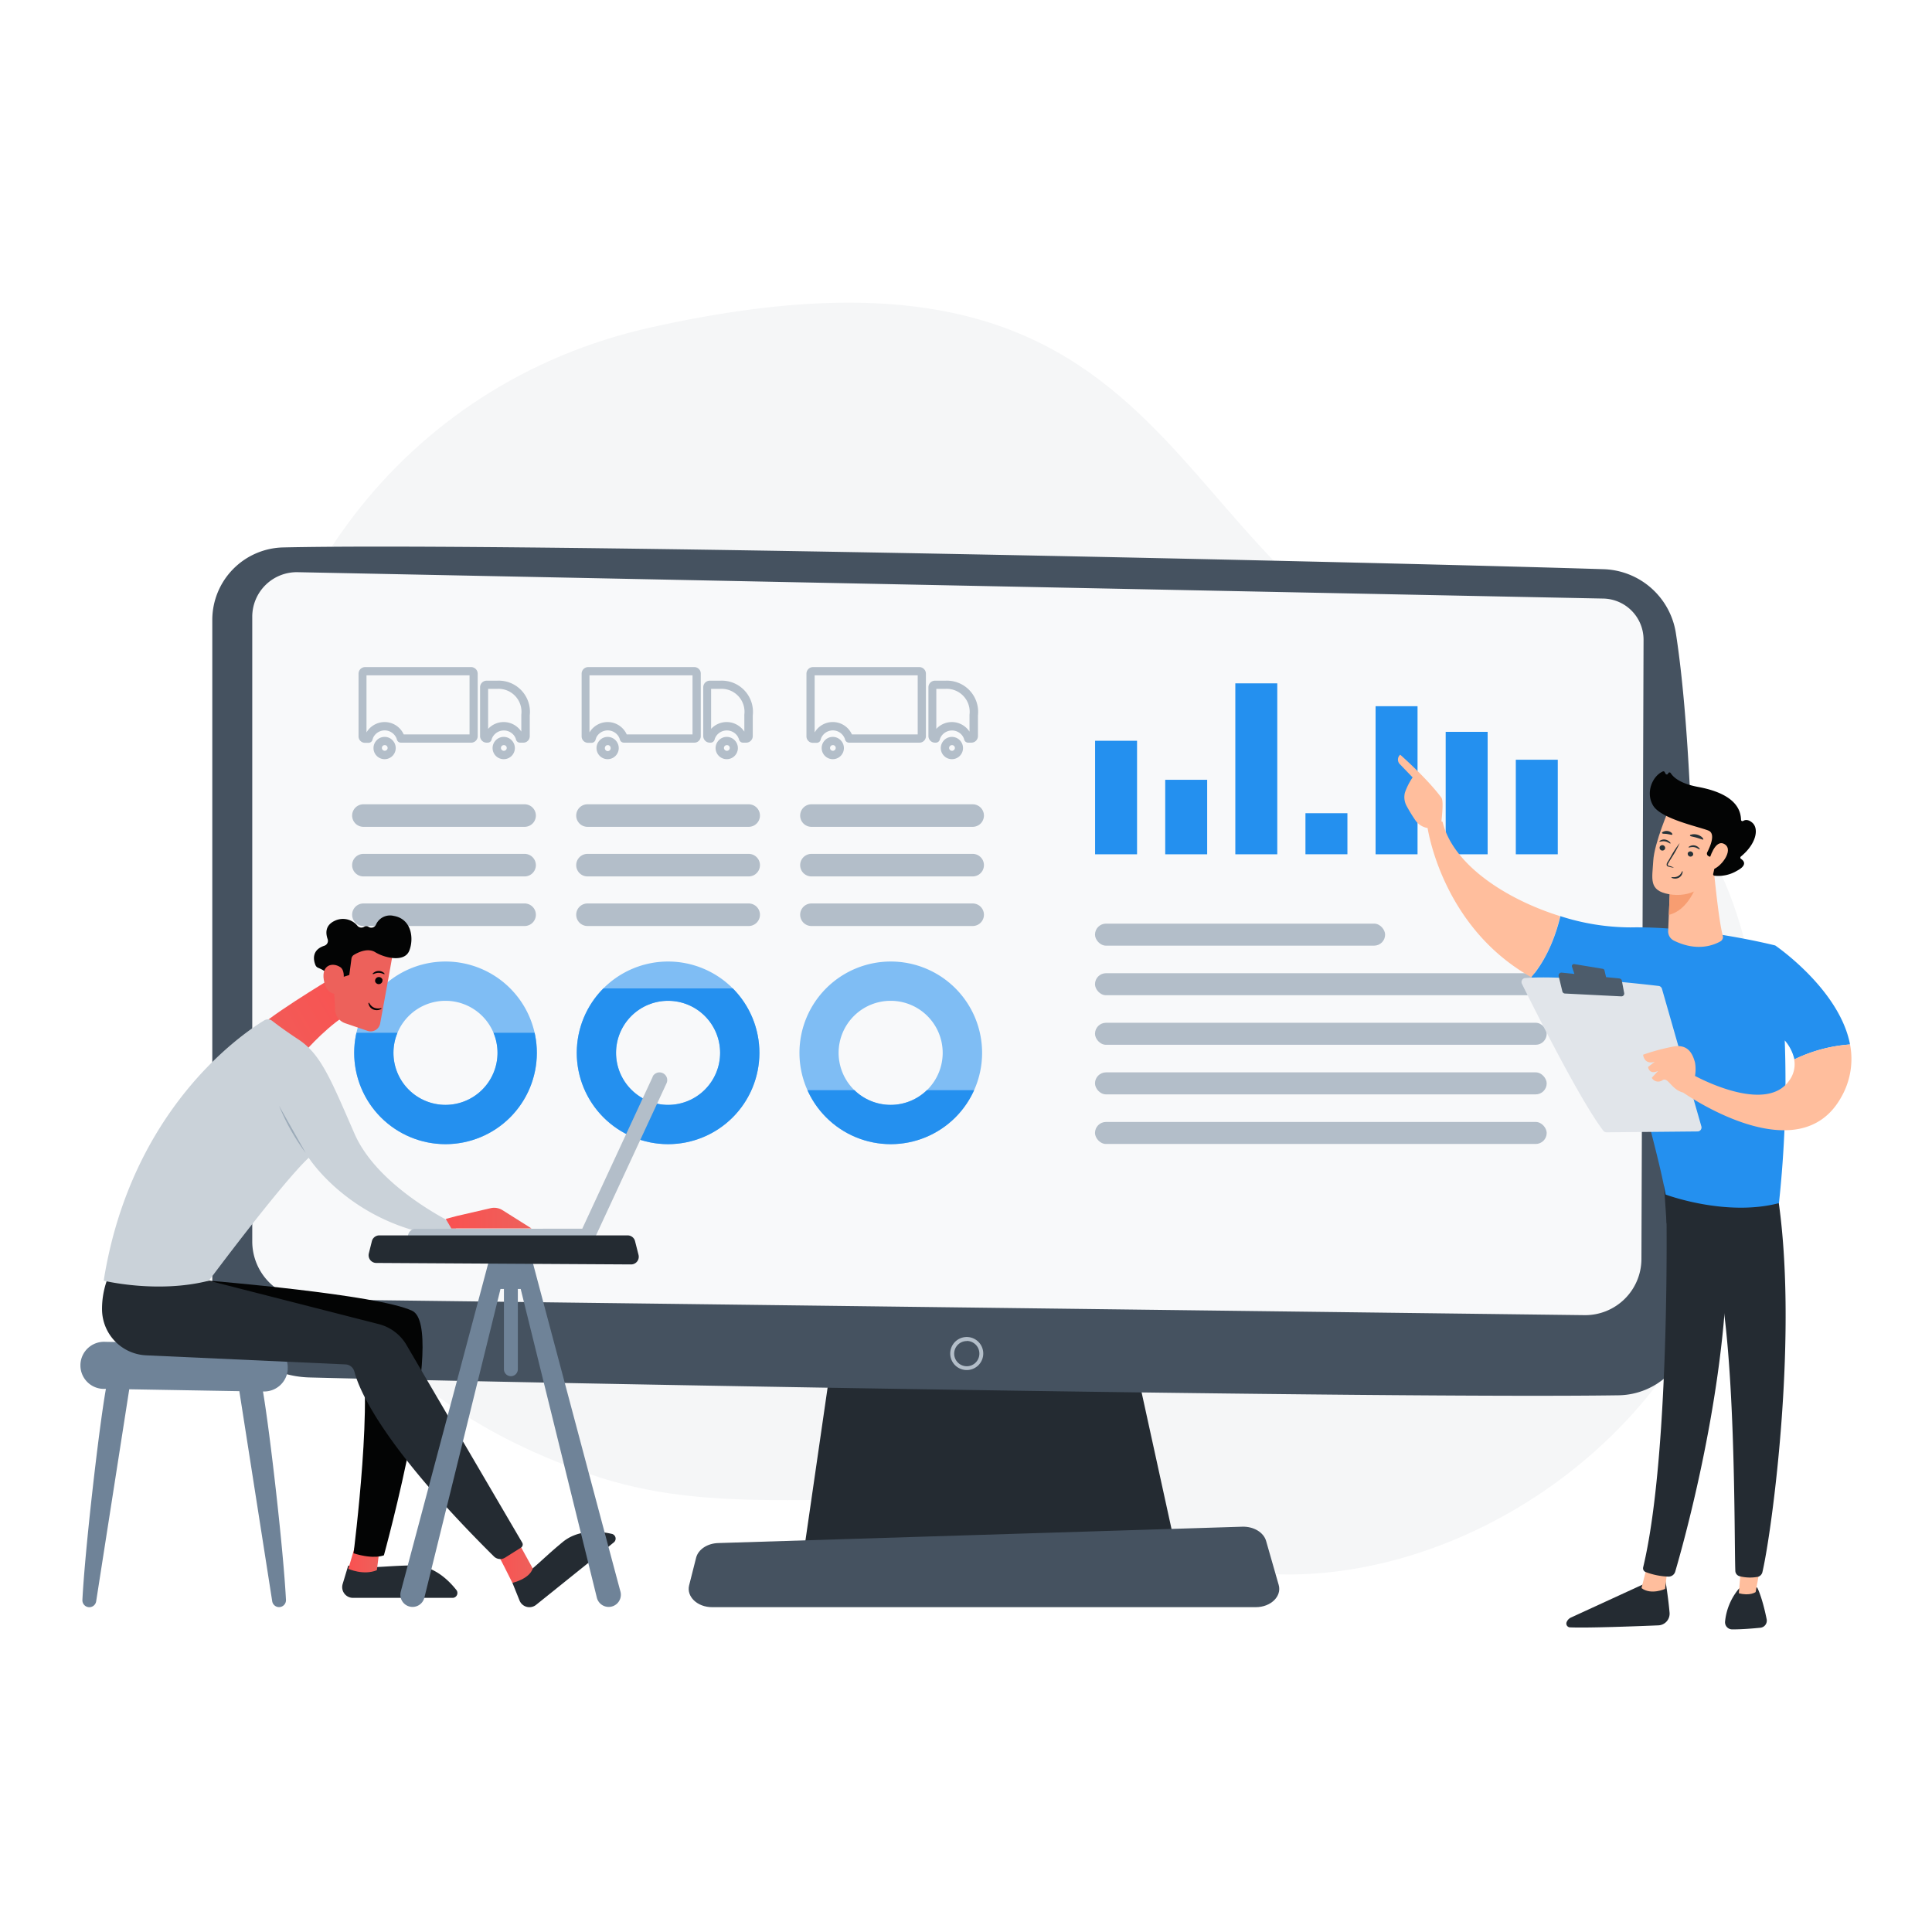 <svg xmlns="http://www.w3.org/2000/svg" xmlns:xlink="http://www.w3.org/1999/xlink" width="600" height="600" viewBox="0 0 600 600"><defs fill="#000000"><clipPath id="a" fill="#000000"><path d="M138.36,298.61A28.36,28.36,0,1,0,166.72,327,28.36,28.36,0,0,0,138.36,298.61Zm0,44.52A16.16,16.16,0,1,1,154.51,327,16.17,16.17,0,0,1,138.36,343.13Z" fill="#2490ef" opacity="0.57"/></clipPath><clipPath id="b" fill="#000000"><path d="M207.48,298.61A28.36,28.36,0,1,0,235.84,327,28.36,28.36,0,0,0,207.48,298.61Zm0,44.52A16.16,16.16,0,1,1,223.64,327,16.16,16.16,0,0,1,207.48,343.13Z" fill="#2490ef" opacity="0.57"/></clipPath><clipPath id="c" fill="#000000"><path d="M276.61,298.61A28.36,28.36,0,1,0,305,327,28.36,28.36,0,0,0,276.61,298.61Zm0,44.52A16.16,16.16,0,1,1,292.76,327,16.16,16.16,0,0,1,276.61,343.13Z" fill="#2490ef" opacity="0.57"/></clipPath><linearGradient id="d" x1="108.18" y1="484.19" x2="117.84" y2="484.19" gradientUnits="userSpaceOnUse" fill="#000000"><stop offset="0" stop-color="#fa5151" fill="#000000"/><stop offset="1" stop-color="#ed615b" fill="#000000"/></linearGradient><linearGradient id="e" x1="153.92" y1="485" x2="165.45" y2="485" xlink:href="#d" fill="#000000"/><linearGradient id="f" x1="114.15" y1="306.12" x2="67.19" y2="333.74" xlink:href="#d" fill="#000000"/><linearGradient id="g" x1="138.44" y1="378.29" x2="165.07" y2="378.29" xlink:href="#d" fill="#000000"/><linearGradient id="h" x1="-438.51" y1="1417.81" x2="-429" y2="1446.66" gradientTransform="translate(66.98 -1719.08) rotate(-8.21)" xlink:href="#d" fill="#000000"/><linearGradient id="i" x1="-446.11" y1="1420.32" x2="-436.6" y2="1449.17" gradientTransform="translate(66.98 -1719.08) rotate(-8.21)" xlink:href="#d" fill="#000000"/></defs><path d="M75.82,262.22c0,112.82,28.74,168.27,107.43,195.61,54.68,19,105.63-6,180.36,24.37,57.19,23.2,144.23-14.84,171.81-89.87,19.32-52.57,21.6-153.34-70.07-176C354.85,189,380.53,61.71,202,101.71,124.38,119.06,75.82,186.91,75.82,262.22Z" fill="#f5f6f7"/><polygon points="259.73 412.25 249.78 480.87 365.15 480.87 350.12 412.25 259.73 412.25" fill="#242b32"/><path d="M65.93,192.53V396.78a31,31,0,0,0,30.19,31c74.6,1.93,335.52,6.59,406.53,5.54a22.79,22.79,0,0,0,22.45-22.15c1.37-47.44,3.59-161.54-4.64-214.52A23.46,23.46,0,0,0,498,176.77c-62.51-2-339.1-8.35-410.08-6.76A22.53,22.53,0,0,0,65.93,192.53Z" fill="#455260"/><path d="M78.34,191.54v194A18,18,0,0,0,96,403.53l396,4.9A17.48,17.48,0,0,0,509.76,391l.66-192.31A12.77,12.77,0,0,0,498,185.89L92.52,177.7A13.84,13.84,0,0,0,78.34,191.54Z" fill="#f8f9fa"/><path d="M300.24,425.48a5.13,5.13,0,1,1,5.12-5.13A5.13,5.13,0,0,1,300.24,425.48Zm0-9a3.91,3.91,0,1,0,3.91,3.91A3.92,3.92,0,0,0,300.24,416.44Z" fill="#b3bec9"/><path d="M390,499.12H221.15c-4.58,0-8-3.27-7.14-6.77l2.17-8.57c.65-2.58,3.48-4.47,6.85-4.57l162.77-5.08c3.52-.11,6.63,1.75,7.4,4.43l3.91,13.65C398.12,495.75,394.66,499.12,390,499.12Z" fill="#455260"/><rect x="340.09" y="230.05" width="13.03" height="35.26" fill="#2490ef"/><rect x="361.87" y="242.17" width="13.03" height="23.14" fill="#2490ef"/><rect x="383.64" y="212.22" width="13.03" height="53.09" fill="#2490ef"/><rect x="405.42" y="252.55" width="13.03" height="12.75" fill="#2490ef"/><rect x="427.2" y="219.32" width="13.03" height="45.99" fill="#2490ef"/><rect x="448.97" y="227.28" width="13.03" height="38.03" fill="#2490ef"/><rect x="470.75" y="235.94" width="13.03" height="29.37" fill="#2490ef"/><path d="M138.36,298.61A28.36,28.36,0,1,0,166.72,327,28.36,28.36,0,0,0,138.36,298.61Zm0,44.52A16.16,16.16,0,1,1,154.51,327,16.17,16.17,0,0,1,138.36,343.13Z" fill="#2490ef" opacity="0.57"/><g clip-path="url(#a)"><rect x="98.76" y="320.73" width="84.23" height="35.65" fill="#2490ef"/></g><path d="M207.48,298.61A28.36,28.36,0,1,0,235.84,327,28.36,28.36,0,0,0,207.48,298.61Zm0,44.52A16.16,16.16,0,1,1,223.64,327,16.16,16.16,0,0,1,207.48,343.13Z" fill="#2490ef" opacity="0.57"/><g clip-path="url(#b)"><rect x="167.88" y="306.96" width="84.23" height="49.42" fill="#2490ef"/></g><path d="M276.61,298.61A28.36,28.36,0,1,0,305,327,28.36,28.36,0,0,0,276.61,298.61Zm0,44.52A16.16,16.16,0,1,1,292.76,327,16.16,16.16,0,0,1,276.61,343.13Z" fill="#2490ef" opacity="0.57"/><g clip-path="url(#c)"><rect x="237.01" y="338.56" width="84.23" height="17.82" fill="#2490ef"/></g><path d="M119.46,235.77a3.45,3.45,0,0,1-2.63-5.7,3.38,3.38,0,0,1,2.63-1.22,3.32,3.32,0,0,1,2.6,1.22,3.45,3.45,0,0,1-2.6,5.7Zm0-4.36a.8.8,0,0,0-.65.29l0,0a.88.88,0,0,0-.21.57.89.89,0,1,0,1.78,0,.88.88,0,0,0-.22-.57l0,0A.79.79,0,0,0,119.46,231.41Z" fill="#b3bec9"/><path d="M301.61,230.64h-.94a1.27,1.27,0,0,1-1.24-1,2.36,2.36,0,0,0-.18-.49l0,0a2.63,2.63,0,0,0-.31-.57,4,4,0,0,0-6.58,0,3.2,3.2,0,0,0-.32.57l0,0a2.36,2.36,0,0,0-.18.49,1.27,1.27,0,0,1-1.24,1h-.29a2.05,2.05,0,0,1-2-2V213.44a2.05,2.05,0,0,1,2-2.05h3.3a9.7,9.7,0,0,1,10.08,10.77v6.44A2.05,2.05,0,0,1,301.61,230.64Zm-6-6.4a6.56,6.56,0,0,1,5.4,2.86,1,1,0,0,0,.08.11v-5.28a7.13,7.13,0,0,0-7.43-8h-2.88v12.43A6.57,6.57,0,0,1,295.62,224.24Z" fill="#b3bec9"/><path d="M162.92,280.58H112.86a3.49,3.49,0,1,0,0,7h50.06a3.49,3.49,0,1,0,0-7Z" fill="#b3bec9"/><path d="M162.92,265.18H112.86a3.49,3.49,0,1,0,0,7h50.06a3.49,3.49,0,1,0,0-7Z" fill="#b3bec9"/><path d="M162.92,249.78H112.86a3.49,3.49,0,1,0,0,7h50.06a3.49,3.49,0,1,0,0-7Z" fill="#b3bec9"/><path d="M232.51,280.58H182.45a3.49,3.49,0,1,0,0,7h50.06a3.49,3.49,0,1,0,0-7Z" fill="#b3bec9"/><path d="M232.51,265.18H182.45a3.49,3.49,0,1,0,0,7h50.06a3.49,3.49,0,1,0,0-7Z" fill="#b3bec9"/><path d="M232.51,249.78H182.45a3.49,3.49,0,1,0,0,7h50.06a3.49,3.49,0,1,0,0-7Z" fill="#b3bec9"/><path d="M302.11,280.58H252a3.49,3.49,0,1,0,0,7h50.07a3.49,3.49,0,1,0,0-7Z" fill="#b3bec9"/><path d="M302.11,265.18H252a3.49,3.49,0,1,0,0,7h50.07a3.49,3.49,0,1,0,0-7Z" fill="#b3bec9"/><path d="M302.11,249.78H252a3.49,3.49,0,1,0,0,7h50.07a3.49,3.49,0,1,0,0-7Z" fill="#b3bec9"/><path d="M215.59,230.64H193.75a1.29,1.29,0,0,1-1.25-1,2.35,2.35,0,0,0-.17-.49l0,0a3.91,3.91,0,0,0-.31-.57,4,4,0,0,0-3.28-1.75,4,4,0,0,0-3.29,1.75,4.4,4.4,0,0,0-.31.56l0,.06a2.35,2.35,0,0,0-.17.49,1.29,1.29,0,0,1-1.25,1h-1.09a2,2,0,0,1-2-2V209.22a2.05,2.05,0,0,1,2-2.05h33a2,2,0,0,1,2,2.05V228.6A2,2,0,0,1,215.59,230.64Zm-20.94-2.56h20.42V209.73h-32v17.73l.23-.36a6.58,6.58,0,0,1,5.4-2.86,6.49,6.49,0,0,1,5.39,2.87,5.81,5.81,0,0,1,.53.94Z" fill="#b3bec9"/><path d="M231.68,230.64h-.93a1.29,1.29,0,0,1-1.25-1,1.9,1.9,0,0,0-.18-.49.08.08,0,0,0,0,0,3.91,3.91,0,0,0-.31-.57,4,4,0,0,0-6.59,0,3.91,3.91,0,0,0-.31.57l0,0a2.35,2.35,0,0,0-.17.49,1.29,1.29,0,0,1-1.25,1h-.29a2.05,2.05,0,0,1-2-2V213.44a2.05,2.05,0,0,1,2-2.05h3.3a9.69,9.69,0,0,1,10.08,10.77v6.44A2.05,2.05,0,0,1,231.68,230.64Zm-6-6.4a6.56,6.56,0,0,1,5.4,2.86l.08.11v-5.13a.76.76,0,0,1,0-.15,7.13,7.13,0,0,0-7.43-8h-2.89v12.43A6.57,6.57,0,0,1,225.69,224.24Z" fill="#b3bec9"/><path d="M188.71,235.77a3.45,3.45,0,0,1-2.62-5.7,3.41,3.41,0,0,1,5.23,0,3.45,3.45,0,0,1-2.61,5.7Zm0-4.36a.78.78,0,0,0-.64.29s0,0,0,0a.88.88,0,0,0-.22.57.9.9,0,1,0,1.79,0,.88.88,0,0,0-.22-.57l0,0A.77.77,0,0,0,188.71,231.41Z" fill="#b3bec9"/><path d="M225.69,235.77a3.45,3.45,0,0,1-2.62-5.7,3.43,3.43,0,0,1,5.25,0,3.45,3.45,0,0,1-2.63,5.7Zm0-4.36a.82.82,0,0,0-.64.29l0,0a.88.88,0,0,0-.22.57.9.9,0,0,0,1.8,0,.88.88,0,0,0-.21-.57.08.08,0,0,1,0,0A.83.83,0,0,0,225.69,231.41Z" fill="#b3bec9"/><path d="M146.33,230.64H124.49a1.27,1.27,0,0,1-1.24-1,2.36,2.36,0,0,0-.18-.49l0,0a3.2,3.2,0,0,0-.32-.57,4,4,0,0,0-3.27-1.75,4,4,0,0,0-3.3,1.75,4.4,4.4,0,0,0-.31.56.14.14,0,0,0,0,.06,1.9,1.9,0,0,0-.18.49,1.28,1.28,0,0,1-1.25,1h-1.09a2,2,0,0,1-2-2V209.22a2.05,2.05,0,0,1,2-2.05h33a2.05,2.05,0,0,1,2,2.05V228.6A2,2,0,0,1,146.33,230.64Zm-20.94-2.56h20.43V209.73h-32v17.73c.07-.12.14-.24.22-.36a6.59,6.59,0,0,1,5.41-2.86,6.5,6.5,0,0,1,5.39,2.87,6.61,6.61,0,0,1,.52.94Z" fill="#b3bec9"/><path d="M162.43,230.64h-.94a1.29,1.29,0,0,1-1.25-1,2.35,2.35,0,0,0-.17-.49l0,0a3.91,3.91,0,0,0-.31-.57,4,4,0,0,0-6.58,0,3.2,3.2,0,0,0-.32.57s0,0,0,0a1.9,1.9,0,0,0-.18.49,1.27,1.27,0,0,1-1.24,1h-.3a2.05,2.05,0,0,1-2.05-2V213.44a2.05,2.05,0,0,1,2.05-2.05h3.31a9.69,9.69,0,0,1,10.07,10.77v6.44A2,2,0,0,1,162.43,230.64Zm-6-6.4a6.56,6.56,0,0,1,5.4,2.86l.07.11v-5.13c0-.05,0-.1,0-.15a7.13,7.13,0,0,0-7.43-8h-2.88v12.43A6.54,6.54,0,0,1,156.44,224.24Z" fill="#b3bec9"/><path d="M156.44,235.77a3.45,3.45,0,0,1-2.63-5.7,3.43,3.43,0,0,1,5.25,0,3.45,3.45,0,0,1-2.62,5.7Zm0-4.36a.85.85,0,0,0-.65.29l0,0a.88.88,0,0,0-.22.57.9.9,0,0,0,1.8,0,.88.88,0,0,0-.22-.57s0,0,0,0A.82.82,0,0,0,156.44,231.41Z" fill="#b3bec9"/><path d="M285.51,230.64H263.68a1.28,1.28,0,0,1-1.25-1,1.9,1.9,0,0,0-.18-.49s0,0,0,0a3.2,3.2,0,0,0-.32-.57,4,4,0,0,0-3.27-1.75,4,4,0,0,0-3.29,1.75,3.5,3.5,0,0,0-.32.56.14.14,0,0,1,0,.06,1.9,1.9,0,0,0-.18.49,1.27,1.27,0,0,1-1.24,1H252.5a2,2,0,0,1-2.05-2V209.22a2.05,2.05,0,0,1,2.05-2.05h33a2.05,2.05,0,0,1,2.05,2.05V228.6A2,2,0,0,1,285.51,230.64Zm-20.94-2.56H285V209.73H253v17.73c.07-.12.15-.24.23-.36a6.51,6.51,0,0,1,10.79,0,6.67,6.67,0,0,1,.53.94Z" fill="#b3bec9"/><path d="M258.64,235.77a3.46,3.46,0,0,1-3.46-3.46,3.39,3.39,0,0,1,.84-2.24,3.41,3.41,0,0,1,5.23,0,3.45,3.45,0,0,1-2.61,5.7Zm0-4.36a.81.81,0,0,0-.65.29l0,0a.88.88,0,0,0-.22.57.9.9,0,0,0,.9.9.89.89,0,0,0,.66-1.47l0,0A.79.79,0,0,0,258.64,231.41Z" fill="#b3bec9"/><path d="M295.62,235.77a3.45,3.45,0,0,1-2.62-5.7,3.42,3.42,0,0,1,5.24,0,3.45,3.45,0,0,1-2.62,5.7Zm0-4.36a.85.85,0,0,0-.65.29l0,0a.88.88,0,0,0-.22.57.9.9,0,0,0,1.8,0,.88.88,0,0,0-.22-.57l0,0A.85.85,0,0,0,295.62,231.41Z" fill="#b3bec9"/><rect x="340.06" y="286.84" width="90.1" height="6.84" rx="3.42" fill="#b3bec9"/><rect x="340.06" y="302.24" width="140.28" height="6.84" rx="3.42" fill="#b3bec9"/><rect x="340.06" y="317.63" width="140.28" height="6.84" rx="3.42" fill="#b3bec9"/><rect x="340.06" y="333.03" width="140.28" height="6.84" rx="3.42" fill="#b3bec9"/><rect x="340.06" y="348.43" width="140.28" height="6.84" rx="3.42" fill="#b3bec9"/><path d="M89.35,425.45l0-.49c.21-3.95-3.15-7.28-7.42-7.36l-49.24-.88a7.32,7.32,0,0,0-7.71,7v.53a7.29,7.29,0,0,0,7.43,7.08h.48c-2.18,12.22-6.52,50.13-7.3,65.57a2.15,2.15,0,0,0,4.27.43l10.28-65.88,34.19.59L84.54,497.3a2.15,2.15,0,0,0,4.27-.43c-.76-15.11-4.93-51.72-7.14-64.74A7.35,7.35,0,0,0,89.35,425.45Z" fill="#6f8398"/><path d="M142,494.33a1.38,1.38,0,0,0-.26-.53c-2.36-3-7.09-7.74-13.53-7.65-9.44.13-12.73,1.16-20.07.06l-1.73,5.73a3.34,3.34,0,0,0,3.18,4.29h31A1.51,1.51,0,0,0,142,494.33Z" fill="#242b32"/><path d="M110.31,480l-2.13,7.22s4.71,2.14,8.85.42l.81-6.25Z" fill="url(#d)"/><path d="M190.57,476.62a1.32,1.32,0,0,0-.52-.25c-3.72-.86-10.36-1.56-15.32,2.54-7.28,6-9.2,8.87-15.61,12.61l2.23,5.54a3.31,3.31,0,0,0,5.15,1.33L190.63,479A1.5,1.5,0,0,0,190.57,476.62Z" fill="#242b32"/><path d="M64.87,397.73S117.25,402,128,407.07,119.23,483,119.23,483s-2.92,1.41-9.43-.61c0,0,6.67-52.32,1.7-63.67l-56.71-9.27Z" fill="#030404"/><path d="M153.92,481.56c.48.45,5.2,10,5.2,10s5.26-1.13,6.33-4.46l-4.73-8.59Z" fill="url(#e)"/><path d="M33.33,397.29a26.51,26.51,0,0,0-1.64,9.57,14.36,14.36,0,0,0,13.7,14.05l61.92,2.82a3,3,0,0,1,2.75,2.24c1.45,5.62,8.56,22.91,43.33,57.4a2.81,2.81,0,0,0,3.47.37l4.95-3.12a1.14,1.14,0,0,0,.37-1.54l-36.05-61.57a14,14,0,0,0-8.48-6.29L64.87,397.73Z" fill="#242b32"/><path d="M105.16,302.5s-17.44,10.35-24.21,16l14,7.8s7.56-8.72,14.75-12.36Z" fill="url(#f)"/><path d="M32.2,397.73s16.72,4.08,32.67,0c0,0,22.33-30,31-38.18,0,0,13.78,21.74,44.44,24.82l1.71-3.82S117.58,369.3,110.06,352s-10.53-24.67-17.37-29.18c-4.26-2.81-6.81-4.73-8.13-5.77a2.17,2.17,0,0,0-2.5-.16C74.8,321.31,40.66,344.69,32.2,397.73Z" fill="#cad2d9"/><path d="M86.67,343.41a66.06,66.06,0,0,0,8.26,14.64Z" fill="#9cabb9"/><path d="M138.44,378.55l3.45-.92,10.48-2.42a4.89,4.89,0,0,1,3.69.62l9,5.67-24.89,0Z" fill="url(#g)"/><path d="M122.19,294.91c0,.27-2.84,16-4.14,23a3,3,0,0,1-3.86,2.25l-7-2.39a4.67,4.67,0,0,1-3.12-4.94l-1.27-19.35S121.37,289.25,122.19,294.91Z" fill="url(#h)"/><path d="M122.28,284.44a4.78,4.78,0,0,0-5.54,2.76,1.58,1.58,0,0,1-2.23.68,1.25,1.25,0,0,0-1.44-.05,1.6,1.6,0,0,1-2-.24,5.84,5.84,0,0,0-7-1.68c-3.19,1.43-2.93,4-2.32,5.73a1.6,1.6,0,0,1-1,2.06c-4.13,1.34-3.35,4.62-2.79,6a1.55,1.55,0,0,0,.87.87c1.11.45,3.51,1.62,4.15,3.54a25.8,25.8,0,0,0,5.5-1.33l.67-5.08a1.61,1.61,0,0,1,.75-1.15c1.31-.79,4.3-2.26,6.61-.85,3,1.84,9.09,3.24,10.58-.42S127.92,285.41,122.28,284.44Z" fill="#030404"/><path d="M105.76,308.44s2.32-6.49-.07-8.08-5.9-.76-5.13,3.94C101.53,310.15,105.76,308.44,105.76,308.44Z" fill="url(#i)"/><path d="M205.81,333.26a2.39,2.39,0,0,0-3.11,1.05,1.17,1.17,0,0,1,0,.11l-21.87,47.16-51.84.05a2.38,2.38,0,0,0-.11,4.75H129l53.16-.05a2.38,2.38,0,0,0,1.76-.79,2.27,2.27,0,0,0,.72-.89L207,336.42A2.38,2.38,0,0,0,205.81,333.26Z" fill="#b3bec9"/><path d="M192.69,494.3c-5-18.62-22.84-85.66-27.12-101.76v-6.21H151.75v5.54c-3.92,14.78-22.25,83.53-27.29,102.43a3.78,3.78,0,1,0,7.32,1.92l23.65-95.91h1.07v24.92a2.16,2.16,0,1,0,4.32,0V400.31h.89l23.66,95.91a3.78,3.78,0,1,0,7.32-1.92Z" fill="#6f8398"/><path d="M117.78,383.66h77.15a2.37,2.37,0,0,1,2.29,1.8l1.07,4.22a2.38,2.38,0,0,1-2.3,3l-79.16-.46a2.39,2.39,0,0,1-2.28-3l.94-3.76A2.38,2.38,0,0,1,117.78,383.66Z" fill="#242b32"/><path d="M118.78,304.22h0a1.18,1.18,0,0,0-2.28.57h0a1.17,1.17,0,0,0,2.27-.56Z" fill="#030404"/><path d="M119.05,302a2.46,2.46,0,0,0-1.43-.46,2.49,2.49,0,0,0-1.45.45c-.32.23-.5.34-.39.5s.82-.37,1.81-.37,1.69.51,1.8.4S119.35,302.23,119.05,302Z" fill="#030404"/><path d="M114.59,312.17a2.42,2.42,0,0,0,1.28,1.31,2.88,2.88,0,0,0,1.94.11c.48-.16.73-.29.68-.44s-1.19.29-2.33-.21-1.47-1.59-1.63-1.54S114.41,311.72,114.59,312.17Z" fill="#030404"/><path d="M517.1,490.2s.94,5.34,1.4,10.62a3.64,3.64,0,0,1-3.48,3.95c-7,.29-22.09.86-27.49.62a1.18,1.18,0,0,1-1-1.62h0a2.66,2.66,0,0,1,1.35-1.43l24.87-11.43Z" fill="#242b32"/><path d="M517.87,487.07l-.76,6.38s-4.35,2-7.33-.25l1.81-7.12Z" fill="#ffbe9d"/><path d="M517.3,367c.33,1.67,1.76,83.2-7,119.74a1.25,1.25,0,0,0,.73,1.45,21.93,21.93,0,0,0,7.1,1.44,2.15,2.15,0,0,0,2.12-1.53c2.49-8.48,14.43-51,16-91.53,1.74-45.35,0-1.55,0-1.55l-1-28Z" fill="#242b32"/><path d="M545.7,493s1.5,2.69,2.95,9.85a2.22,2.22,0,0,1-1.95,2.66c-2.33.23-5.9.53-8.77.51a2.22,2.22,0,0,1-2.19-2.48,18.72,18.72,0,0,1,4.36-10.24Z" fill="#242b32"/><path d="M547,484.77l-1.77,9.66s-1.75,1.3-5.22.36l.85-10.39Z" fill="#ffbe9d"/><path d="M551.8,369.53c7.13,43-1.55,106.33-4.47,118.72a1.94,1.94,0,0,1-1.56,1.47,13,13,0,0,1-5.58-.23,1.77,1.77,0,0,1-1.27-1.63c-.39-10,.31-71.51-6.33-95.82a5.54,5.54,0,0,0-2.13-3l-12.89-9.17-1-14.81Z" fill="#242b32"/><path d="M448,255.21l-.35-.12c.21-2.16.68-6.4,0-7.34-4.35-5.93-12.8-13.37-12.8-13.37a2,2,0,0,0-.25,2.79l4.1,4.26a19.81,19.81,0,0,0-2.39,4.73,5.71,5.71,0,0,0,.57,4.22,50.21,50.21,0,0,0,2.63,4.3,5.78,5.78,0,0,0,3.84,2.47c.74,4.34,6.33,31.78,32.17,46.31,5.4-6.26,7.95-14.23,9-18.94C467.66,279.26,451.17,268.49,448,255.21Z" fill="#ffbe9d"/><path d="M574.55,324.37c-3.29-17.19-23.24-30.75-23.24-30.75s-23.57-6-44.93-5.61a71.57,71.57,0,0,1-21.79-3.49c-1.1,4.71-3.65,12.68-9,18.94a70.48,70.48,0,0,0,26.11,8.29s12.83,43.7,15.58,59.23c0,0,18.65,7,35.19,2.66a353,353,0,0,0,1.8-50.53,13.53,13.53,0,0,1,3,5.91A47.23,47.23,0,0,1,574.55,324.37Z" fill="#2490ef"/><path d="M528.37,349.79l-12.23-42.7a1.23,1.23,0,0,0-1-.89c-2.21-.26-8.63-1-16-1.62-8.93-.75-19.3-1.36-25.49-.84a1.25,1.25,0,0,0-1,1.8c3.53,7.12,18,36.12,25.27,45.61a1.28,1.28,0,0,0,1,.5l28.37-.27A1.24,1.24,0,0,0,528.37,349.79Z" fill="#e1e5ea"/><path d="M503.68,304.58a.87.87,0,0,0-.77-.71l-4.13-.41-.49-2.09a.66.66,0,0,0-.51-.49l-8.87-1.47a.63.63,0,0,0-.71.82l.74,2.23-3.94-.4a.88.88,0,0,0-.94,1.08l1.14,4.74a.87.87,0,0,0,.81.67l17.5.88a.87.87,0,0,0,.9-1Z" fill="#4d5c6b"/><path d="M574.55,324.37A47.23,47.23,0,0,0,557.2,329a8.47,8.47,0,0,1-1.56,6.6c-6.76,9.67-25.37.58-29.24-1.46a12.36,12.36,0,0,0,0-4.17c-.68-2.49-2-5.68-6.45-5a64.74,64.74,0,0,0-9.67,2.58s.26,3.23,3.63,2.19l-2.09,1.62s.3,2.59,3.15,1.2l-2,2.15a2.27,2.27,0,0,0,3.32.76c1.74-1.13,2.74,2.92,6.44,3.84,2,1.36,36.3,24.8,49.16,1.28A23.83,23.83,0,0,0,574.55,324.37Z" fill="#ffbe9d"/><path d="M532.3,270.74s1.45,15.31,2.73,19.84a1.56,1.56,0,0,1-.73,1.77c-2.17,1.23-7.36,3.25-14.45-.23a3.21,3.21,0,0,1-1.79-3l.62-14.79Z" fill="#ffbe9d"/><path d="M518.27,284.13l.3-7.11,9.31-4.53C525.76,278.72,522.75,283,518.27,284.13Z" fill="#f79d71"/><path d="M518.37,251.15s-4.63,10.64-4.94,16.23-1.51,9.2,4.94,10.33,11.9-2.09,14.84-7.66c0,0,4.62-8.57,3.58-12.08S518.37,251.15,518.37,251.15Z" fill="#ffbe9d"/><path d="M531,266.06l-.37-.17a.87.87,0,0,1-.43-1.21c.91-1.76,2.68-5.79.39-6.73-3-1.22-14.66-3.6-17.19-7.76-2.42-4-.27-9.14,3-10.61a.45.45,0,0,1,.58.19l.27.51a.44.44,0,0,0,.81-.08h0a.44.44,0,0,1,.79-.11c.78,1.24,2.87,3.25,8.48,4.29,8,1.47,13.23,4.69,13.36,10.2a.44.44,0,0,0,.68.36c.59-.36,1.53-.53,2.79.53,2.18,1.84,1.29,6.61-3.51,10.53a.45.45,0,0,0,0,.71c.87.56,2.17,1.91-1.19,3.7a11.25,11.25,0,0,1-7.07,1.54.44.44,0,0,1-.35-.52l1.07-4.84a.44.44,0,0,0-.43-.53Z" fill="#030404"/><path d="M530.81,267.08s1.76-6.8,4.81-4.89-1.58,7.61-4,7.86Z" fill="#ffbe9d"/><path d="M515.42,263.06h0a.88.88,0,0,1,1.7.43h0a.87.87,0,0,1-1.69-.42Z" fill="#263238"/><path d="M515.78,260.94a2.25,2.25,0,0,1,1.42-.19,2.41,2.41,0,0,1,1.28.67c.26.27.41.41.27.53s-.7-.48-1.63-.65-1.66.19-1.75.06S515.46,261.12,515.78,260.94Z" fill="#263238"/><path d="M524.13,265h0a.88.88,0,0,1,1.7.42h0a.87.87,0,0,1-1,.59.89.89,0,0,1-.68-1Z" fill="#263238"/><path d="M524.82,262.78a2.32,2.32,0,0,1,1.44-.23,2.41,2.41,0,0,1,1.28.67c.26.28.41.39.28.53s-.72-.49-1.64-.65-1.67.2-1.75.07S524.52,262.93,524.82,262.78Z" fill="#263238"/><path d="M518.3,269.17a1.94,1.94,0,0,1-.39-.12.65.65,0,0,1-.32-.42,1.41,1.41,0,0,1,.28-.91c.32-.53.68-1.08,1-1.68a30.28,30.28,0,0,1,2.77-4.21,32,32,0,0,1-2.42,4.41c-.35.59-.73,1.12-1,1.67a1.21,1.21,0,0,0-.28.67c0,.18.22.26.45.33a6.24,6.24,0,0,1,1.46.54A6.16,6.16,0,0,1,518.3,269.17Z" fill="#263238"/><path d="M522.46,271.25a2.25,2.25,0,0,1-1,1.29,2.54,2.54,0,0,1-1.73.27c-.44-.1-.68-.19-.64-.34s1.08.16,2.07-.39,1.17-1.56,1.32-1.52S522.58,270.83,522.46,271.25Z" fill="#263238"/><path d="M525.49,259.13a3.76,3.76,0,0,1,3.14.92c.31.32.39.57.34.68s-1-.26-2.07-.58-2-.38-2.06-.65S525.1,259.24,525.49,259.13Z" fill="#263238"/><path d="M516.56,258.29a2.34,2.34,0,0,1,2.56.35c.24.25.28.47.22.58s-.8-.08-1.58-.21-1.44,0-1.57-.26S516.27,258.44,516.56,258.29Z" fill="#263238"/><rect width="600" height="600" fill="none"/></svg>